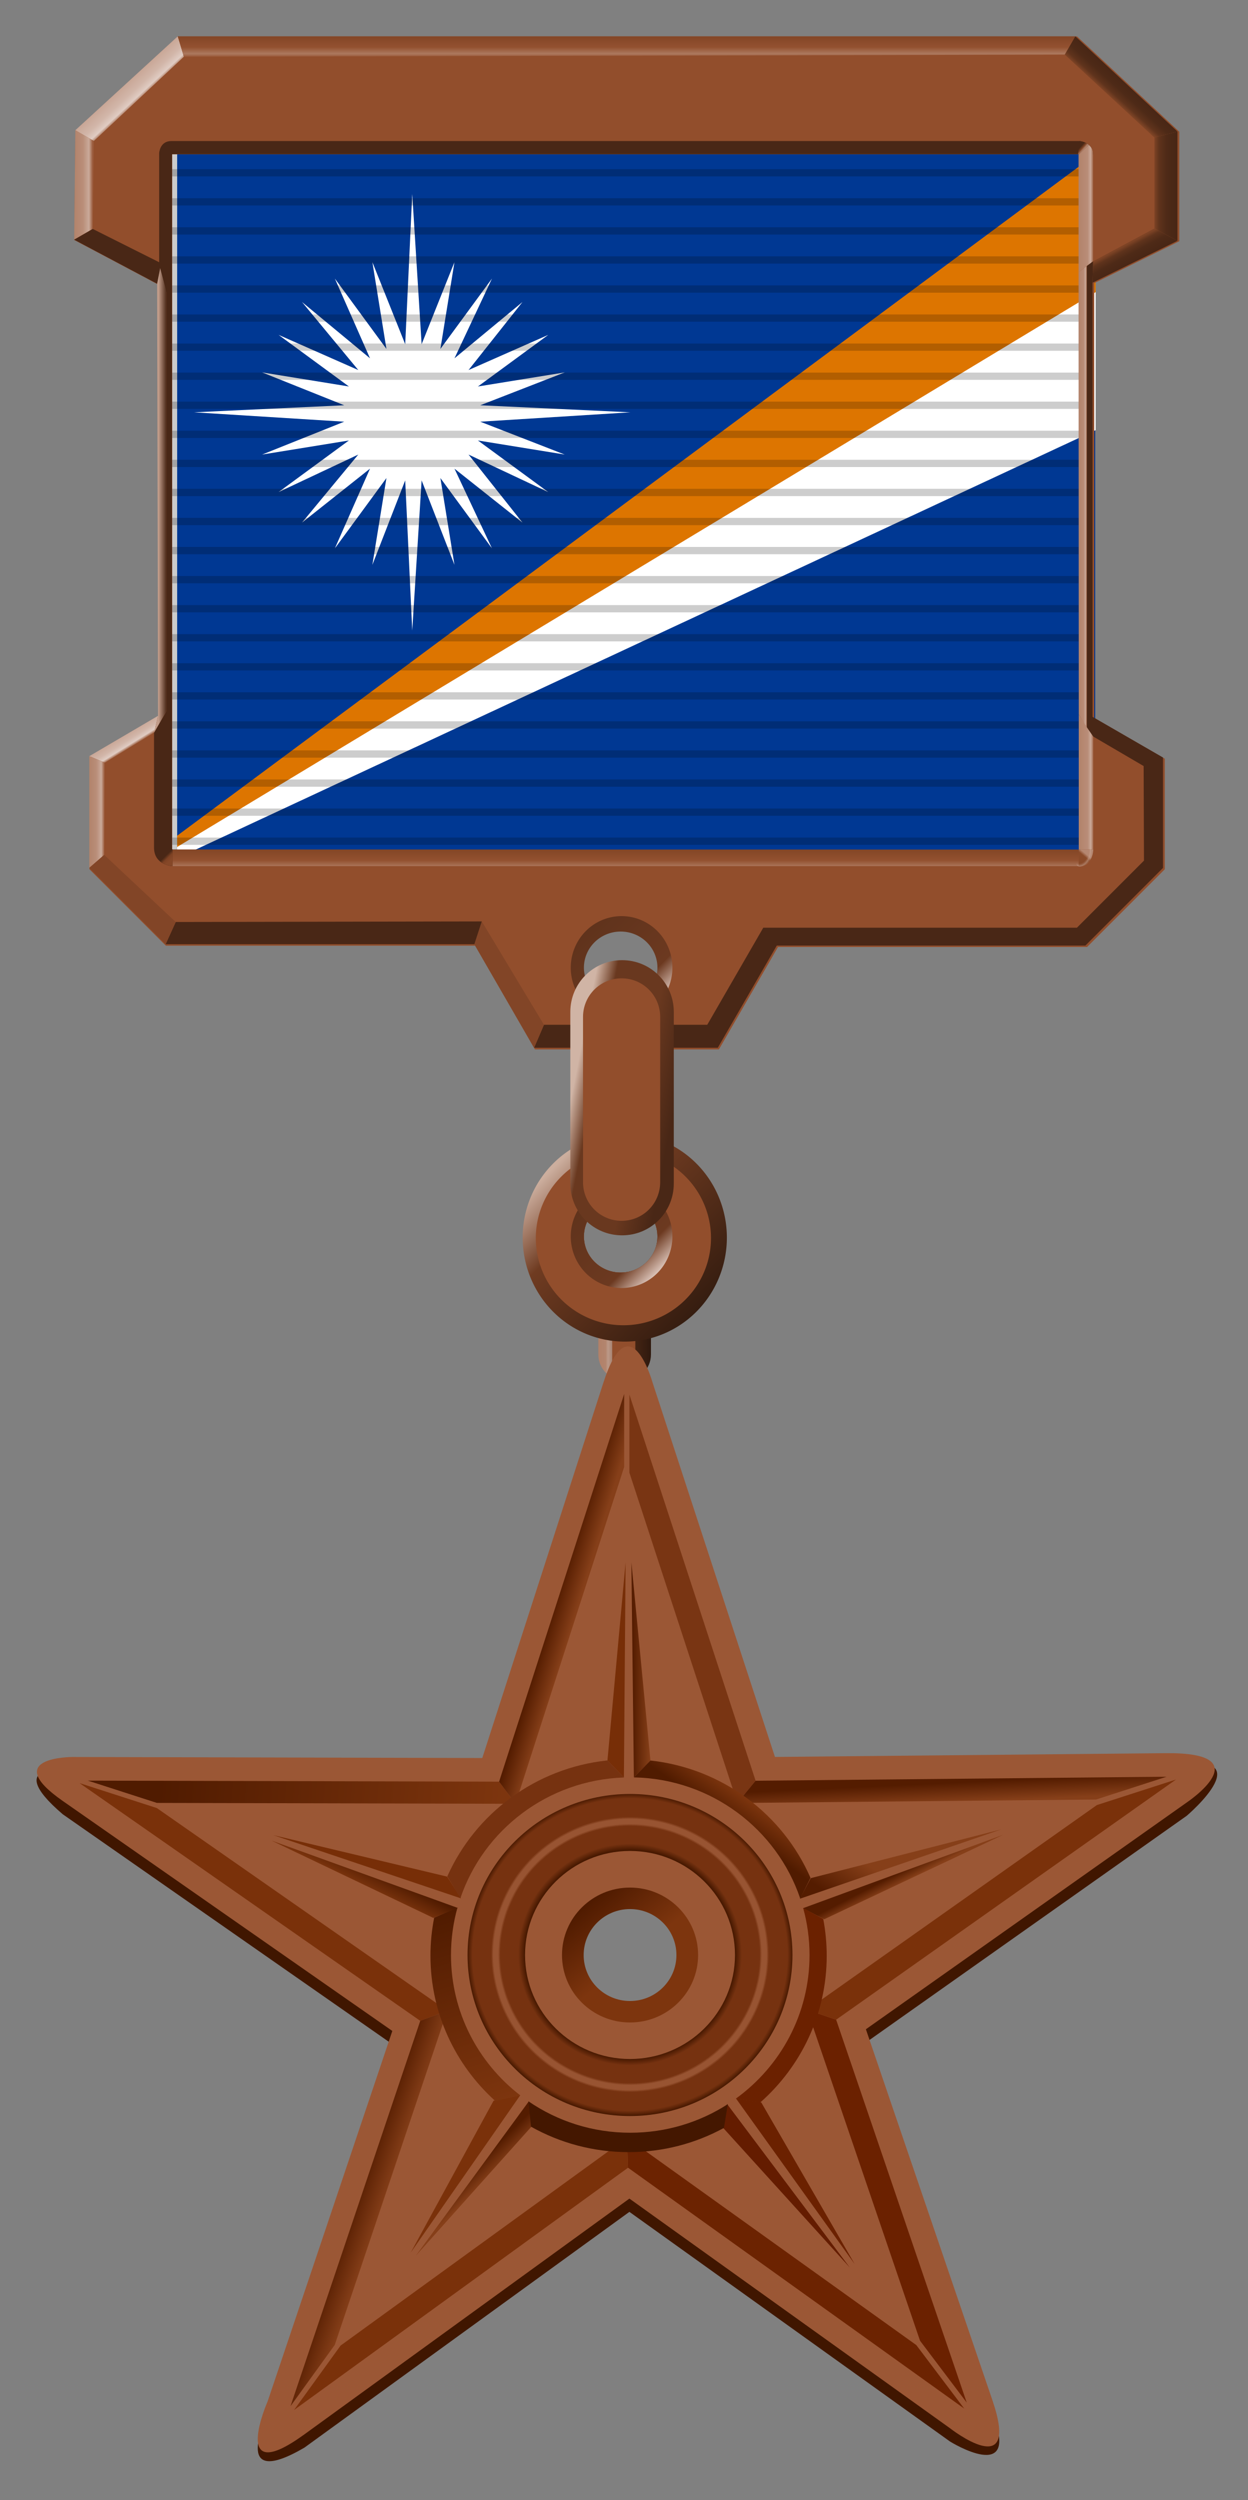 <?xml version="1.0" encoding="UTF-8" standalone="no"?>
<svg
   xmlns:dc="http://purl.org/dc/elements/1.1/"
   xmlns:cc="http://creativecommons.org/ns#"
   xmlns:rdf="http://www.w3.org/1999/02/22-rdf-syntax-ns#"
   xmlns:svg="http://www.w3.org/2000/svg"
   xmlns="http://www.w3.org/2000/svg"
   xmlns:xlink="http://www.w3.org/1999/xlink"
   xmlns:sodipodi="http://sodipodi.sourceforge.net/DTD/sodipodi-0.dtd"
   xmlns:inkscape="http://www.inkscape.org/namespaces/inkscape"
   width="343.756"
   height="688.248"
   viewBox="0 0 90.952 182.099"
   version="1.1"
   id="svg8"
   inkscape:version="1.0 (1.0+r73+1)"
   sodipodi:docname="BoNM_Hires_Marshall_Islands.svg">
  <rect x="0" y="0" width="90.952" height="182.099" fill="#808080" stroke="none"/>
  <defs
     id="defs2">
    <linearGradient
       id="linearGradient1841"
       inkscape:collect="always">
      <stop
         id="stop1835"
         offset="0"
         style="stop-color:#492716;stop-opacity:1;" />
      <stop
         style="stop-color:#7e4224;stop-opacity:1"
         offset="0.5"
         id="stop1837" />
      <stop
         id="stop1839"
         offset="1"
         style="stop-color:#864828;stop-opacity:1" />
    </linearGradient>
    <linearGradient
       inkscape:collect="always"
       id="linearGradient1775">
      <stop
         style="stop-color:#b58771;stop-opacity:0"
         offset="0"
         id="stop1771" />
      <stop
         id="stop1781"
         offset="0.705"
         style="stop-color:#b58771;stop-opacity:0" />
      <stop
         style="stop-color:#caa999;stop-opacity:0.508"
         offset="0.852"
         id="stop1783" />
      <stop
         style="stop-color:#b58771;stop-opacity:0;"
         offset="1"
         id="stop1773" />
    </linearGradient>
    <linearGradient
       inkscape:collect="always"
       id="linearGradient1761">
      <stop
         style="stop-color:#8a4b2a;stop-opacity:1"
         offset="0"
         id="stop1757" />
      <stop
         style="stop-color:#b58771;stop-opacity:1"
         offset="1"
         id="stop1759" />
    </linearGradient>
    <linearGradient
       inkscape:collect="always"
       id="linearGradient1652">
      <stop
         style="stop-color:#492716;stop-opacity:1;"
         offset="0"
         id="stop1648" />
      <stop
         id="stop1656"
         offset="0.5"
         style="stop-color:#7e4224;stop-opacity:1" />
      <stop
         style="stop-color:#b5866f;stop-opacity:1"
         offset="1"
         id="stop1650" />
    </linearGradient>
    <linearGradient
       id="linearGradient1644"
       inkscape:collect="always">
      <stop
         id="stop1636"
         offset="0"
         style="stop-color:#b2826a;stop-opacity:1" />
      <stop
         id="stop1638"
         offset="0.605"
         style="stop-color:#b98d78;stop-opacity:1" />
      <stop
         style="stop-color:#caaa9a;stop-opacity:1"
         offset="0.796"
         id="stop1640" />
      <stop
         id="stop1642"
         offset="1"
         style="stop-color:#99593a;stop-opacity:1" />
    </linearGradient>
    <linearGradient
       inkscape:collect="always"
       id="linearGradient1548">
      <stop
         style="stop-color:#c19c8a;stop-opacity:1;"
         offset="0"
         id="stop1544" />
      <stop
         style="stop-color:#492716;stop-opacity:1"
         offset="1"
         id="stop1546" />
    </linearGradient>
    <linearGradient
       inkscape:collect="always"
       id="linearGradient996">
      <stop
         style="stop-color:#b18068;stop-opacity:1"
         offset="0"
         id="stop992" />
      <stop
         id="stop1002"
         offset="0.14"
         style="stop-color:#b3856e;stop-opacity:1" />
      <stop
         id="stop1000"
         offset="0.183"
         style="stop-color:#bc9988;stop-opacity:1" />
      <stop
         style="stop-color:#492715;stop-opacity:1"
         offset="0.64"
         id="stop1004" />
      <stop
         style="stop-color:#2f190e;stop-opacity:1"
         offset="1"
         id="stop994" />
    </linearGradient>
    <linearGradient
       inkscape:collect="always"
       id="linearGradient980">
      <stop
         style="stop-color:#492716;stop-opacity:1"
         offset="0"
         id="stop976" />
      <stop
         id="stop984"
         offset="0.345"
         style="stop-color:#69381f;stop-opacity:1" />
      <stop
         style="stop-color:#69381f;stop-opacity:1"
         offset="0.805"
         id="stop986" />
      <stop
         style="stop-color:#d0b4a5;stop-opacity:1"
         offset="1"
         id="stop978" />
    </linearGradient>
    <linearGradient
       inkscape:collect="always"
       id="linearGradient966">
      <stop
         style="stop-color:#d9c1b6;stop-opacity:1"
         offset="0"
         id="stop962" />
      <stop
         id="stop970"
         offset="0.253"
         style="stop-color:#6c3920;stop-opacity:1" />
      <stop
         style="stop-color:#60331c;stop-opacity:1"
         offset="1"
         id="stop964" />
    </linearGradient>
    <linearGradient
       inkscape:collect="always"
       id="linearGradient956">
      <stop
         style="stop-color:#361d10;stop-opacity:1"
         offset="0"
         id="stop952" />
      <stop
         id="stop960"
         offset="0.701"
         style="stop-color:#6f3b21;stop-opacity:1" />
      <stop
         style="stop-color:#ccae9e;stop-opacity:1"
         offset="1"
         id="stop954" />
    </linearGradient>
    <linearGradient
       id="linearGradient926"
       inkscape:collect="always">
      <stop
         id="stop918"
         offset="0"
         style="stop-color:#482615;stop-opacity:1" />
      <stop
         id="stop920"
         offset="0.471"
         style="stop-color:#4e2a17;stop-opacity:1" />
      <stop
         style="stop-color:#5f331c;stop-opacity:1"
         offset="0.796"
         id="stop922" />
      <stop
         id="stop924"
         offset="1"
         style="stop-color:#7d4325;stop-opacity:1" />
    </linearGradient>
    <linearGradient
       inkscape:collect="always"
       id="linearGradient900">
      <stop
         style="stop-color:#854727;stop-opacity:1"
         offset="0"
         id="stop892" />
      <stop
         style="stop-color:#935130;stop-opacity:1"
         offset="0.471"
         id="stop894" />
      <stop
         id="stop896"
         offset="0.796"
         style="stop-color:#ac785e;stop-opacity:1" />
      <stop
         style="stop-color:#924d2b;stop-opacity:1"
         offset="1"
         id="stop898" />
    </linearGradient>
    <linearGradient
       id="linearGradient868"
       inkscape:collect="always">
      <stop
         id="stop860"
         offset="0"
         style="stop-color:#c9a797;stop-opacity:1" />
      <stop
         id="stop862"
         offset="0.471"
         style="stop-color:#d2b6a9;stop-opacity:1" />
      <stop
         style="stop-color:#e0ccc3;stop-opacity:1"
         offset="0.796"
         id="stop864" />
      <stop
         id="stop866"
         offset="1"
         style="stop-color:#9c5f41;stop-opacity:1" />
    </linearGradient>
    <linearGradient
       inkscape:collect="always"
       id="linearGradient834">
      <stop
         style="stop-color:#b2836b;stop-opacity:1;"
         offset="0"
         id="stop830" />
      <stop
         style="stop-color:#b98d78;stop-opacity:1"
         offset="0.471"
         id="stop840" />
      <stop
         id="stop842"
         offset="0.796"
         style="stop-color:#caaa9a;stop-opacity:1" />
      <stop
         style="stop-color:#99593a;stop-opacity:1"
         offset="1"
         id="stop832" />
    </linearGradient>
    <linearGradient
       inkscape:collect="always"
       xlink:href="#linearGradient834"
       id="linearGradient836"
       x1="3.195"
       y1="111.494"
       x2="4.549"
       y2="111.494"
       gradientUnits="userSpaceOnUse"
       gradientTransform="translate(3.637,2.254)" />
    <linearGradient
       inkscape:collect="always"
       xlink:href="#linearGradient868"
       id="linearGradient858"
       x1="6.77"
       y1="104.199"
       x2="7.826"
       y2="105.338"
       gradientUnits="userSpaceOnUse"
       gradientTransform="translate(3.804,2.117)" />
    <linearGradient
       inkscape:collect="always"
       xlink:href="#linearGradient900"
       id="linearGradient904"
       gradientUnits="userSpaceOnUse"
       gradientTransform="rotate(90,44.127,99.092)"
       x1="47.921"
       y1="96.17"
       x2="49.407"
       y2="96.17" />
    <linearGradient
       inkscape:collect="always"
       xlink:href="#linearGradient926"
       id="linearGradient916"
       gradientUnits="userSpaceOnUse"
       x1="81.625"
       y1="100.907"
       x2="80.613"
       y2="102.015"
       gradientTransform="translate(-1.588,2.117)" />
    <linearGradient
       inkscape:collect="always"
       xlink:href="#linearGradient956"
       id="linearGradient958"
       x1="118.265"
       y1="350.924"
       x2="78.755"
       y2="311.414"
       gradientUnits="userSpaceOnUse"
       gradientTransform="matrix(0.265,0,0,0.265,20.864,102.682)" />
    <linearGradient
       inkscape:collect="always"
       xlink:href="#linearGradient966"
       id="linearGradient968"
       x1="107.507"
       y1="340.182"
       x2="87.797"
       y2="320.471"
       gradientUnits="userSpaceOnUse"
       gradientTransform="matrix(0.265,0,0,0.265,20.864,102.682)" />
    <linearGradient
       inkscape:collect="always"
       xlink:href="#linearGradient980"
       id="linearGradient982"
       x1="35.649"
       y1="179.412"
       x2="28.241"
       y2="177.956"
       gradientUnits="userSpaceOnUse"
       gradientTransform="translate(14.817,2.117)" />
    <linearGradient
       inkscape:collect="always"
       xlink:href="#linearGradient996"
       id="linearGradient998"
       x1="35.408"
       y1="196.909"
       x2="39.243"
       y2="196.909"
       gradientUnits="userSpaceOnUse" />
    <linearGradient
       inkscape:collect="always"
       xlink:href="#linearGradient996"
       id="linearGradient1010"
       gradientUnits="userSpaceOnUse"
       x1="35.408"
       y1="196.909"
       x2="39.243"
       y2="196.909" />
    <linearGradient
       gradientTransform="translate(-12.703,6.136)"
       gradientUnits="userSpaceOnUse"
       xlink:href="#linearGradient4070-2"
       id="linearGradient14207-1"
       y2="-17.691"
       x2="1370.7"
       y1="42.32"
       x1="1329" />
    <linearGradient
       id="linearGradient4070-2">
      <stop
         offset="0"
         style="stop-color:#541c00;stop-opacity:1"
         id="stop4072-9" />
      <stop
         offset="1"
         style="stop-color:#863f19;stop-opacity:1"
         id="stop4074-04" />
    </linearGradient>
    <linearGradient
       gradientTransform="translate(19.48,6.013)"
       gradientUnits="userSpaceOnUse"
       xlink:href="#linearGradient4103-9"
       id="linearGradient14211-7"
       y2="89.073"
       x2="679.12"
       y1="58.302"
       x1="695.653" />
    <linearGradient
       id="linearGradient4103-9">
      <stop
         offset="0"
         style="stop-color:#501b00;stop-opacity:1"
         id="stop4105-3" />
      <stop
         offset="1"
         style="stop-color:#7d350e;stop-opacity:1"
         id="stop4107-1" />
    </linearGradient>
    <linearGradient
       gradientTransform="translate(-12.703,6.136)"
       gradientUnits="userSpaceOnUse"
       xlink:href="#linearGradient4070-2"
       id="linearGradient14209-4"
       y2="47.561"
       x2="1412.2"
       y1="32.22"
       x1="1403.7" />
    <linearGradient
       gradientTransform="translate(12.961,5.445)"
       gradientUnits="userSpaceOnUse"
       xlink:href="#linearGradient4070-2"
       id="linearGradient14205-0"
       y2="507.5"
       x2="790.39"
       y1="486.94"
       x1="768.97" />
    <linearGradient
       gradientUnits="userSpaceOnUse"
       xlink:href="#linearGradient4103-9"
       id="linearGradient13557-9"
       y2="-101.51"
       x2="817.01"
       y1="-143.24"
       x1="284.55" />
    <linearGradient
       gradientUnits="userSpaceOnUse"
       xlink:href="#linearGradient4070-2"
       id="linearGradient13559-4"
       y2="-408.84"
       x2="927.48"
       y1="-418.624"
       x1="893.21" />
    <linearGradient
       gradientUnits="userSpaceOnUse"
       xlink:href="#linearGradient4070-2"
       id="linearGradient13561-8"
       y2="-105.39"
       x2="1645.1"
       y1="-138.08"
       x1="1643.5" />
    <linearGradient
       gradientUnits="userSpaceOnUse"
       xlink:href="#linearGradient4070-2"
       id="linearGradient13565-8"
       y2="480.78"
       x2="659.64"
       y1="465.83"
       x1="613.42" />
    <linearGradient
       gradientUnits="userSpaceOnUse"
       xlink:href="#linearGradient4070-2"
       id="linearGradient4700-9-5-2"
       y2="-276.37"
       x2="1043.1"
       y1="-276.37"
       x1="1013.6" />
    <linearGradient
       gradientUnits="userSpaceOnUse"
       xlink:href="#linearGradient4103-9"
       id="linearGradient14199-1"
       y2="-168.45"
       x2="1125.8"
       y1="-127.61"
       x1="1095.7" />
    <linearGradient
       gradientUnits="userSpaceOnUse"
       xlink:href="#linearGradient4103-9"
       id="linearGradient14201-7"
       y2="385.72"
       x2="811.04"
       y1="74.965"
       x1="712.1" />
    <radialGradient
       gradientUnits="userSpaceOnUse"
       id="radialGradient4233-2-8-6"
       r="267.14"
       cy="1094.987"
       cx="1010.022"
       fx="1010.022"
       fy="1094.987">
      <stop
         offset="0"
         style="stop-color:#ffffff;stop-opacity:1"
         id="stop4215-7-1-1" />
      <stop
         offset="0.646"
         style="stop-color:#461800;stop-opacity:1"
         id="stop4279-7-5-4" />
      <stop
         offset="0.722"
         style="stop-color:#763210;stop-opacity:1"
         id="stop4221-6-2-2" />
      <stop
         offset="0.834"
         style="stop-color:#985432;stop-opacity:1"
         id="stop4223-1-3-3" />
      <stop
         offset="0.88"
         style="stop-color:#844320;stop-opacity:1"
         id="stop4235-4-2-2" />
      <stop
         offset="1"
         style="stop-color:#461800;stop-opacity:1"
         id="stop4217-2-4-2" />
    </radialGradient>
    <linearGradient
       gradientTransform="matrix(0.944,0,0,0.999,59.423,5.839)"
       gradientUnits="userSpaceOnUse"
       xlink:href="#linearGradient4103-9"
       id="linearGradient12744"
       y2="153.653"
       x2="1010.675"
       y1="66.628"
       x1="937.635" />
    <linearGradient
       x1="1329"
       y1="42.32"
       x2="1370.7"
       y2="-17.691"
       id="linearGradient14207-1-8"
       xlink:href="#linearGradient4070-2"
       gradientUnits="userSpaceOnUse"
       gradientTransform="translate(-12.703,6.136)" />
    <linearGradient
       x1="695.653"
       y1="58.302"
       x2="679.12"
       y2="89.073"
       id="linearGradient14211-7-5"
       xlink:href="#linearGradient4103-9"
       gradientUnits="userSpaceOnUse"
       gradientTransform="translate(19.48,6.013)" />
    <linearGradient
       x1="1403.7"
       y1="32.22"
       x2="1412.2"
       y2="47.561"
       id="linearGradient14209-4-0"
       xlink:href="#linearGradient4070-2"
       gradientUnits="userSpaceOnUse"
       gradientTransform="translate(-12.703,6.136)" />
    <linearGradient
       x1="768.97"
       y1="486.94"
       x2="790.39"
       y2="507.5"
       id="linearGradient14205-0-1"
       xlink:href="#linearGradient4070-2"
       gradientUnits="userSpaceOnUse"
       gradientTransform="translate(12.961,5.445)" />
    <linearGradient
       x1="284.55"
       y1="-143.24"
       x2="817.01"
       y2="-101.51"
       id="linearGradient13557-9-6"
       xlink:href="#linearGradient4103-9"
       gradientUnits="userSpaceOnUse" />
    <linearGradient
       x1="893.21"
       y1="-418.624"
       x2="927.48"
       y2="-408.84"
       id="linearGradient13559-4-3"
       xlink:href="#linearGradient4070-2"
       gradientUnits="userSpaceOnUse" />
    <linearGradient
       x1="1643.5"
       y1="-138.08"
       x2="1645.1"
       y2="-105.39"
       id="linearGradient13561-8-9"
       xlink:href="#linearGradient4070-2"
       gradientUnits="userSpaceOnUse" />
    <linearGradient
       x1="613.42"
       y1="465.83"
       x2="659.64"
       y2="480.78"
       id="linearGradient13565-8-9"
       xlink:href="#linearGradient4070-2"
       gradientUnits="userSpaceOnUse" />
    <linearGradient
       x1="1013.6"
       y1="-276.37"
       x2="1043.1"
       y2="-276.37"
       id="linearGradient4700-9-5-2-7"
       xlink:href="#linearGradient4070-2"
       gradientUnits="userSpaceOnUse" />
    <linearGradient
       x1="1095.7"
       y1="-127.61"
       x2="1125.8"
       y2="-168.45"
       id="linearGradient14199-1-7"
       xlink:href="#linearGradient4103-9"
       gradientUnits="userSpaceOnUse" />
    <linearGradient
       x1="712.1"
       y1="74.965"
       x2="811.04"
       y2="385.72"
       id="linearGradient14201-7-8"
       xlink:href="#linearGradient4103-9"
       gradientUnits="userSpaceOnUse" />
    <radialGradient
       cx="1009.546"
       cy="1094.641"
       r="267.14"
       id="radialGradient4233-2-8-6-7"
       gradientUnits="userSpaceOnUse"
       fx="1009.546"
       fy="1094.641">
      <stop
         id="stop4215-7-1-1-1"
         style="stop-color:#ffffff;stop-opacity:1"
         offset="0" />
      <stop
         id="stop4279-7-5-4-7"
         style="stop-color:#461800;stop-opacity:1"
         offset="0.646" />
      <stop
         id="stop4221-6-2-2-0"
         style="stop-color:#763210;stop-opacity:1"
         offset="0.687" />
      <stop
         offset="0.796"
         style="stop-color:#763210;stop-opacity:1"
         id="stop1303" />
      <stop
         id="stop4223-1-3-3-4"
         style="stop-color:#985432;stop-opacity:1"
         offset="0.81" />
      <stop
         offset="0.839"
         style="stop-color:#985432;stop-opacity:1"
         id="stop1305" />
      <stop
         id="stop4235-4-2-2-0"
         style="stop-color:#763210;stop-opacity:1"
         offset="0.853" />
      <stop
         offset="0.967"
         style="stop-color:#763210;stop-opacity:1"
         id="stop1307" />
      <stop
         id="stop4217-2-4-2-1"
         style="stop-color:#461800;stop-opacity:1"
         offset="1" />
    </radialGradient>
    <linearGradient
       x1="937.635"
       y1="66.628"
       x2="1010.675"
       y2="153.653"
       id="linearGradient4181"
       xlink:href="#linearGradient4103-9"
       gradientUnits="userSpaceOnUse"
       gradientTransform="matrix(0.944,0,0,0.999,59.423,5.839)" />
    <linearGradient
       inkscape:collect="always"
       xlink:href="#linearGradient926"
       id="linearGradient1444"
       x1="2.481"
       y1="111.596"
       x2="4.158"
       y2="111.596"
       gradientUnits="userSpaceOnUse"
       gradientTransform="matrix(-1,0,0,1,89.718,2.117)" />
    <linearGradient
       inkscape:collect="always"
       xlink:href="#linearGradient926"
       id="linearGradient1454"
       x1="1.079"
       y1="117.095"
       x2="0.425"
       y2="115.868"
       gradientUnits="userSpaceOnUse"
       gradientTransform="translate(83.079,2.117)" />
    <linearGradient
       inkscape:collect="always"
       xlink:href="#linearGradient1548"
       id="linearGradient1550"
       x1="-70.096"
       y1="134.48"
       x2="-69.508"
       y2="134.48"
       gradientUnits="userSpaceOnUse" />
    <linearGradient
       inkscape:collect="always"
       xlink:href="#linearGradient868"
       id="linearGradient858-3"
       x1="8.325"
       y1="104.807"
       x2="8.855"
       y2="105.665"
       gradientUnits="userSpaceOnUse"
       gradientTransform="translate(1.096,49.519)" />
    <linearGradient
       inkscape:collect="always"
       xlink:href="#linearGradient834"
       id="linearGradient836-4"
       x1="3.265"
       y1="111.494"
       x2="4.385"
       y2="111.494"
       gradientUnits="userSpaceOnUse"
       gradientTransform="translate(4.655,47.843)" />
    <linearGradient
       inkscape:collect="always"
       xlink:href="#linearGradient1644"
       id="linearGradient836-4-9"
       x1="3.265"
       y1="111.494"
       x2="4.385"
       y2="111.494"
       gradientUnits="userSpaceOnUse"
       gradientTransform="translate(76.75,4.031)" />
    <linearGradient
       inkscape:collect="always"
       xlink:href="#linearGradient1652"
       id="linearGradient1654"
       x1="-3.029"
       y1="108.87"
       x2="-2.808"
       y2="109.066"
       gradientUnits="userSpaceOnUse"
       gradientTransform="translate(83.079,2.117)" />
    <linearGradient
       inkscape:collect="always"
       xlink:href="#linearGradient1644"
       id="linearGradient836-4-9-6"
       x1="3.265"
       y1="111.494"
       x2="4.385"
       y2="111.494"
       gradientUnits="userSpaceOnUse"
       gradientTransform="translate(76.764,46.51)" />
    <linearGradient
       inkscape:collect="always"
       xlink:href="#linearGradient900"
       id="linearGradient904-8"
       gradientUnits="userSpaceOnUse"
       gradientTransform="rotate(90,-25.845,86.233)"
       x1="47.921"
       y1="96.17"
       x2="49.407"
       y2="96.17" />
    <linearGradient
       inkscape:collect="always"
       xlink:href="#linearGradient1761"
       id="linearGradient1763"
       x1="-3.029"
       y1="160.071"
       x2="-2.89"
       y2="159.907"
       gradientUnits="userSpaceOnUse"
       gradientTransform="translate(83.079,2.117)" />
    <radialGradient
       inkscape:collect="always"
       xlink:href="#linearGradient1775"
       id="radialGradient1779"
       cx="-3.038"
       cy="160"
       fx="-3.038"
       fy="160"
       r="0.642"
       gradientTransform="matrix(1.575,0,0,2.128,84.828,-178.41)"
       gradientUnits="userSpaceOnUse" />
    <linearGradient
       inkscape:collect="always"
       xlink:href="#linearGradient1644"
       id="linearGradient1792"
       gradientUnits="userSpaceOnUse"
       gradientTransform="matrix(0.559,0,0,3.568,78.211,-260.028)"
       x1="3.265"
       y1="111.494"
       x2="4.385"
       y2="111.494" />
    <linearGradient
       inkscape:collect="always"
       xlink:href="#linearGradient966"
       id="linearGradient1804"
       gradientUnits="userSpaceOnUse"
       gradientTransform="matrix(0.265,0,0,0.265,20.864,83.103)"
       x1="107.507"
       y1="340.182"
       x2="87.797"
       y2="320.471" />
    <linearGradient
       gradientTransform="matrix(0,1,1,0,-95.296,165.07)"
       inkscape:collect="always"
       xlink:href="#linearGradient1841"
       id="linearGradient1654-3"
       x1="-2.759"
       y1="108.965"
       x2="-2.43"
       y2="109.287"
       gradientUnits="userSpaceOnUse" />
    <linearGradient
       inkscape:collect="always"
       xlink:href="#linearGradient900"
       id="linearGradient1849"
       gradientUnits="userSpaceOnUse"
       gradientTransform="rotate(90,-25.845,86.233)"
       x1="47.921"
       y1="96.17"
       x2="49.407"
       y2="96.17" />
    <clipPath
       id="c">
      <path
         id="path300"
         d="m-50-30H50v60H-50z" />
    </clipPath>
    <radialGradient
       id="a-2">
      <stop
         id="stop1051"
         offset=".216"
         stop-color="#f9f0aa" />
      <stop
         id="stop1053"
         offset="1"
         stop-color="#b07e09" />
    </radialGradient>
    <radialGradient
       r="16.534"
       cy="308.269"
       cx="447.418"
       gradientUnits="userSpaceOnUse"
       xlink:href="#a-2"
       id="d-8" />
    <radialGradient
       r="10.911"
       cy="312.995"
       cx="451.558"
       gradientUnits="userSpaceOnUse"
       xlink:href="#a-2"
       id="e" />
    <radialGradient
       r="9.78"
       cy="308.643"
       cx="454.11"
       gradientUnits="userSpaceOnUse"
       xlink:href="#a-2"
       id="f" />
    <radialGradient
       r="17.354"
       cy="307.057"
       cx="458.39"
       gradientUnits="userSpaceOnUse"
       xlink:href="#a-2"
       id="g" />
    <radialGradient
       r="13.018"
       cy="252.363"
       cx="445.976"
       gradientUnits="userSpaceOnUse"
       xlink:href="#a-2"
       id="j" />
    <radialGradient
       r=".345"
       cy="215.266"
       cx="477.858"
       gradientUnits="userSpaceOnUse"
       id="m">
      <stop
         id="stop1061"
         offset=".259"
         stop-color="#a50a0a" />
      <stop
         id="stop1063"
         offset="1"
         stop-color="#4c0505" />
    </radialGradient>
    <radialGradient
       gradientUnits="userSpaceOnUse"
       r=".345"
       fy="210.326"
       fx="489.072"
       cy="210.326"
       cx="489.072"
       gradientTransform="scale(.977 1.023)"
       id="n">
      <stop
         id="stop1066"
         offset="0"
         stop-color="#fff" />
      <stop
         id="stop1068"
         offset="1"
         stop-opacity="0"
         stop-color="#fff" />
    </radialGradient>
    <linearGradient
       y2="231.963"
       x2="472.357"
       y1="259.171"
       x1="473.906"
       gradientUnits="userSpaceOnUse"
       id="h">
      <stop
         id="stop1071"
         offset=".216"
         stop-opacity="0"
         stop-color="#b07e09" />
      <stop
         id="stop1073"
         offset="1"
         stop-color="#b07e09" />
    </linearGradient>
    <linearGradient
       y2="326.583"
       x2="485.495"
       y1="296.656"
       x1="483.126"
       gradientUnits="userSpaceOnUse"
       id="i">
      <stop
         id="stop1076"
         offset=".216"
         stop-opacity="0"
         stop-color="#b07e09" />
      <stop
         id="stop1078"
         offset="1"
         stop-color="#b07e09" />
    </linearGradient>
    <linearGradient
       y2="240.576"
       x2="455.366"
       y1="249.523"
       x1="451.541"
       gradientUnits="userSpaceOnUse"
       id="k">
      <stop
         id="stop1081"
         offset=".216"
         stop-color="#f9f0aa" />
      <stop
         id="stop1083"
         offset="1"
         stop-color="#b07e09" />
    </linearGradient>
    <linearGradient
       y2="270.446"
       x2="475.929"
       y1="237.247"
       x1="473.314"
       gradientUnits="userSpaceOnUse"
       id="l">
      <stop
         id="stop1086"
         offset=".216"
         stop-color="#f9f0aa" />
      <stop
         id="stop1088"
         offset="1"
         stop-color="#b07e09" />
    </linearGradient>
    <clipPath
       id="c-6">
      <path
         id="path1574"
         d="m0 0h12v6H0z" />
    </clipPath>
    <clipPath
       clipPathUnits="userSpaceOnUse"
       id="clipPath2655">
      <rect
         style="fill:#cccccc;stroke:none;stroke-width:0.118;stroke-linecap:round;stroke-linejoin:round;stroke-miterlimit:10;paint-order:markers stroke fill;stop-color:#000000"
         id="rect2657"
         width="78.282"
         height="60"
         x="-39.141"
         y="-30" />
    </clipPath>
    <clipPath
       id="clipPath2605"
       clipPathUnits="userSpaceOnUse">
      <rect
         y="0.41"
         x="58.59"
         height="599.59"
         width="782.731"
         id="rect2607"
         style="color:#000000;overflow:visible;fill:none;stroke:#ff00ff;stroke-width:0.1;paint-order:markers stroke fill;stop-color:#000000" />
    </clipPath>
    <radialGradient
       id="a-9">
      <stop
         stop-color="#f9f0aa"
         offset=".216"
         id="stop4288" />
      <stop
         stop-color="#b07e09"
         offset="1"
         id="stop4290" />
    </radialGradient>
    <radialGradient
       id="d-6"
       xlink:href="#a-9"
       gradientUnits="userSpaceOnUse"
       cx="447.418"
       cy="308.269"
       r="16.534" />
    <radialGradient
       id="e-8"
       xlink:href="#a-9"
       gradientUnits="userSpaceOnUse"
       cx="451.558"
       cy="312.995"
       r="10.911" />
    <radialGradient
       id="f-0"
       xlink:href="#a-9"
       gradientUnits="userSpaceOnUse"
       cx="454.11"
       cy="308.643"
       r="9.78" />
    <radialGradient
       id="g-4"
       xlink:href="#a-9"
       gradientUnits="userSpaceOnUse"
       cx="458.39"
       cy="307.057"
       r="17.354" />
    <radialGradient
       id="j-2"
       xlink:href="#a-9"
       gradientUnits="userSpaceOnUse"
       cx="445.976"
       cy="252.363"
       r="13.018" />
    <radialGradient
       id="m-0"
       gradientUnits="userSpaceOnUse"
       cx="477.858"
       cy="215.266"
       r=".345">
      <stop
         stop-color="#a50a0a"
         offset=".259"
         id="stop4298" />
      <stop
         stop-color="#4c0505"
         offset="1"
         id="stop4300" />
    </radialGradient>
    <radialGradient
       id="n-8"
       gradientTransform="scale(0.977,1.023)"
       cx="489.072"
       cy="210.326"
       fx="489.072"
       fy="210.326"
       r=".345"
       gradientUnits="userSpaceOnUse">
      <stop
         stop-color="#fff"
         offset="0"
         id="stop4303" />
      <stop
         stop-color="#fff"
         stop-opacity="0"
         offset="1"
         id="stop4305" />
    </radialGradient>
    <clipPath
       id="c-9">
      <path
         d="m0 0h12v6H0z"
         id="path4909" />
    </clipPath>
    <clipPath
       id="clipPath4994"
       clipPathUnits="userSpaceOnUse">
      <rect
         y="1.6746218e-06"
         x="104.535"
         height="299.977"
         width="391.17"
         id="rect4996"
         style="color:#000000;font-variation-settings:normal;overflow:visible;opacity:1;vector-effect:none;fill:#69b3e7;fill-opacity:1;stroke:#ff00ff;stroke-width:1.567;stroke-linecap:butt;stroke-linejoin:miter;stroke-miterlimit:4;stroke-dasharray:none;stroke-dashoffset:0;stroke-opacity:1;paint-order:markers stroke fill;stop-color:#000000;stop-opacity:1" />
    </clipPath>
  </defs>
  <sodipodi:namedview
     inkscape:bbox-nodes="true"
     inkscape:snap-bbox="true"
     id="base"
     pagecolor="#ffffff"
     bordercolor="#666666"
     borderopacity="1.0"
     inkscape:pageopacity="0.0"
     inkscape:pageshadow="2"
     inkscape:zoom="1.5813182"
     inkscape:cx="375.41278"
     inkscape:cy="215.91933"
     inkscape:document-units="mm"
     inkscape:current-layer="g5718"
     showgrid="false"
     fit-margin-top="10"
     fit-margin-left="10"
     fit-margin-right="10"
     fit-margin-bottom="10"
     inkscape:window-width="1920"
     inkscape:window-height="1026"
     inkscape:window-x="0"
     inkscape:window-y="0"
     inkscape:window-maximized="1"
     units="px"
     inkscape:document-rotation="0"
     showguides="false"
     inkscape:guide-bbox="true"
     inkscape:object-paths="true"
     inkscape:snap-center="true">
    <sodipodi:guide
       position="45.173,170.872"
       orientation="0,-1"
       id="guide260" />
    <sodipodi:guide
       position="78.61,145.169"
       orientation="1,0"
       id="guide262" />
    <sodipodi:guide
       position="45.076,120.227"
       orientation="0,-1"
       id="guide264" />
    <sodipodi:guide
       position="12.534,145.23"
       orientation="1,0"
       id="guide266" />
    <sodipodi:guide
       position="45.572,220.826"
       orientation="1,0"
       id="guide2643" />
    <sodipodi:guide
       position="168.302,145.549"
       orientation="0,-1"
       id="guide2645" />
  </sodipodi:namedview>
  <g
     sodipodi:insensitive="true"
     style="display:inline"
     inkscape:groupmode="layer"
     id="layer4"
     inkscape:label="Ribbon BG">
    <rect
       style="display:inline;fill:#cccccc;stroke:none;stroke-width:0.097;stroke-linecap:round;stroke-linejoin:round;stroke-miterlimit:10;paint-order:markers stroke fill;stop-color:#000000"
       id="rect293"
       width="66.076"
       height="50.645"
       x="12.534"
       y="11.227" />
  </g>
  <g
     inkscape:groupmode="layer"
     id="layer3"
     inkscape:label="Ribbon"
     style="display:inline">
    <g
       transform="matrix(6.331,0,0,6.331,7.588,11.227)"
       id="g5023">
      <g
         transform="matrix(0.027,0,0,0.027,-3.981,4.9245452e-8)"
         id="g5718">
        <rect
           style="stroke-width:0.829"
           y="-1.2562396e-11"
           x="178.589"
           width="391.411"
           height="300"
           fill="#003893"
           id="rect5698" />
        <polygon
           transform="matrix(0.687,0,0,1,178.589,0)"
           points="570,0 570,60 0,296 0,290.4 "
           fill="#dd7500"
           id="polygon5700" />
        <polygon
           transform="matrix(0.687,0,0,1,178.589,0)"
           points="570,58.8 570,117.6 0,300 0,295.2 "
           fill="#ffffff"
           id="polygon5702" />
        <polygon
           transform="translate(168.812)"
           points="107,139 110,203 114,139 128,175 122,138 144,168 128,134 157,157 134,128 168,144 138,122 175,128 139,114 203,110 139,107 175,93 138,99 168,77 134,92 157,63 128,87 144,53 122,83 128,46 114,81 110,17 107,81 93,46 99,83 77,53 92,87 63,63 87,92 53,77 83,99 46,93 81,107 17,110 81,114 46,128 83,122 53,144 87,128 63,157 92,134 77,168 99,138 93,175 "
           fill="#ffffff"
           id="polygon5704" />
      </g>
    </g>
  </g>
  <g
     sodipodi:insensitive="true"
     inkscape:label="Barnstar"
     inkscape:groupmode="layer"
     id="layer1"
     transform="translate(-1.427,-100.152)"
     style="display:inline">
    <g
       style="display:inline"
       id="g1532"
       transform="translate(83.079,2.117)">
      <path
         inkscape:connector-curvature="0"
         id="path1460"
         d="M -69.126,110.62 H -2.966"
         style="opacity:1;fill:none;fill-opacity:1;stroke:#000000;stroke-width:0.529;stroke-linecap:round;stroke-linejoin:round;stroke-miterlimit:4;stroke-dasharray:none;stroke-dashoffset:0;stroke-opacity:0.196" />
      <path
         style="opacity:1;fill:none;fill-opacity:1;stroke:#000000;stroke-width:0.529;stroke-linecap:round;stroke-linejoin:round;stroke-miterlimit:4;stroke-dasharray:none;stroke-dashoffset:0;stroke-opacity:0.196"
         d="M -69.126,112.737 H -2.966"
         id="path1462"
         inkscape:connector-curvature="0" />
      <path
         inkscape:connector-curvature="0"
         id="path1464"
         d="M -69.126,114.853 H -2.966"
         style="opacity:1;fill:none;fill-opacity:1;stroke:#000000;stroke-width:0.529;stroke-linecap:round;stroke-linejoin:round;stroke-miterlimit:4;stroke-dasharray:none;stroke-dashoffset:0;stroke-opacity:0.196" />
      <path
         style="opacity:1;fill:none;fill-opacity:1;stroke:#000000;stroke-width:0.529;stroke-linecap:round;stroke-linejoin:round;stroke-miterlimit:4;stroke-dasharray:none;stroke-dashoffset:0;stroke-opacity:0.196"
         d="M -69.126,116.97 H -2.966"
         id="path1466"
         inkscape:connector-curvature="0" />
      <path
         inkscape:connector-curvature="0"
         id="path1468"
         d="M -69.126,119.087 H -2.966"
         style="opacity:1;fill:none;fill-opacity:1;stroke:#000000;stroke-width:0.529;stroke-linecap:round;stroke-linejoin:round;stroke-miterlimit:4;stroke-dasharray:none;stroke-dashoffset:0;stroke-opacity:0.196" />
      <path
         style="opacity:1;fill:none;fill-opacity:1;stroke:#000000;stroke-width:0.529;stroke-linecap:round;stroke-linejoin:round;stroke-miterlimit:4;stroke-dasharray:none;stroke-dashoffset:0;stroke-opacity:0.196"
         d="M -69.126,121.203 H -2.966"
         id="path1470"
         inkscape:connector-curvature="0" />
      <path
         inkscape:connector-curvature="0"
         id="path1472"
         d="M -69.126,123.32 H -2.966"
         style="opacity:1;fill:none;fill-opacity:1;stroke:#000000;stroke-width:0.529;stroke-linecap:round;stroke-linejoin:round;stroke-miterlimit:4;stroke-dasharray:none;stroke-dashoffset:0;stroke-opacity:0.196" />
      <path
         style="opacity:1;fill:none;fill-opacity:1;stroke:#000000;stroke-width:0.529;stroke-linecap:round;stroke-linejoin:round;stroke-miterlimit:4;stroke-dasharray:none;stroke-dashoffset:0;stroke-opacity:0.196"
         d="M -69.126,125.437 H -2.966"
         id="path1474"
         inkscape:connector-curvature="0" />
      <path
         inkscape:connector-curvature="0"
         id="path1476"
         d="M -69.126,127.553 H -2.966"
         style="opacity:1;fill:none;fill-opacity:1;stroke:#000000;stroke-width:0.529;stroke-linecap:round;stroke-linejoin:round;stroke-miterlimit:4;stroke-dasharray:none;stroke-dashoffset:0;stroke-opacity:0.196" />
      <path
         style="opacity:1;fill:none;fill-opacity:1;stroke:#000000;stroke-width:0.529;stroke-linecap:round;stroke-linejoin:round;stroke-miterlimit:4;stroke-dasharray:none;stroke-dashoffset:0;stroke-opacity:0.196"
         d="M -69.126,129.67 H -2.966"
         id="path1478"
         inkscape:connector-curvature="0" />
      <path
         inkscape:connector-curvature="0"
         id="path1480"
         d="M -69.126,131.787 H -2.966"
         style="opacity:1;fill:none;fill-opacity:1;stroke:#000000;stroke-width:0.529;stroke-linecap:round;stroke-linejoin:round;stroke-miterlimit:4;stroke-dasharray:none;stroke-dashoffset:0;stroke-opacity:0.196" />
      <path
         style="opacity:1;fill:none;fill-opacity:1;stroke:#000000;stroke-width:0.529;stroke-linecap:round;stroke-linejoin:round;stroke-miterlimit:4;stroke-dasharray:none;stroke-dashoffset:0;stroke-opacity:0.196"
         d="M -69.126,133.903 H -2.966"
         id="path1482"
         inkscape:connector-curvature="0" />
      <path
         inkscape:connector-curvature="0"
         id="path1484"
         d="M -69.126,136.02 H -2.966"
         style="opacity:1;fill:none;fill-opacity:1;stroke:#000000;stroke-width:0.529;stroke-linecap:round;stroke-linejoin:round;stroke-miterlimit:4;stroke-dasharray:none;stroke-dashoffset:0;stroke-opacity:0.196" />
      <path
         style="opacity:1;fill:none;fill-opacity:1;stroke:#000000;stroke-width:0.529;stroke-linecap:round;stroke-linejoin:round;stroke-miterlimit:4;stroke-dasharray:none;stroke-dashoffset:0;stroke-opacity:0.196"
         d="M -69.126,138.137 H -2.966"
         id="path1486"
         inkscape:connector-curvature="0" />
      <path
         inkscape:connector-curvature="0"
         id="path1488"
         d="M -69.126,140.253 H -2.966"
         style="opacity:1;fill:none;fill-opacity:1;stroke:#000000;stroke-width:0.529;stroke-linecap:round;stroke-linejoin:round;stroke-miterlimit:4;stroke-dasharray:none;stroke-dashoffset:0;stroke-opacity:0.196" />
      <path
         style="opacity:1;fill:none;fill-opacity:1;stroke:#000000;stroke-width:0.529;stroke-linecap:round;stroke-linejoin:round;stroke-miterlimit:4;stroke-dasharray:none;stroke-dashoffset:0;stroke-opacity:0.196"
         d="M -69.126,142.37 H -2.966"
         id="path1490"
         inkscape:connector-curvature="0" />
      <path
         inkscape:connector-curvature="0"
         id="path1492"
         d="M -69.126,144.487 H -2.966"
         style="opacity:1;fill:none;fill-opacity:1;stroke:#000000;stroke-width:0.529;stroke-linecap:round;stroke-linejoin:round;stroke-miterlimit:4;stroke-dasharray:none;stroke-dashoffset:0;stroke-opacity:0.196" />
      <path
         style="opacity:1;fill:none;fill-opacity:1;stroke:#000000;stroke-width:0.529;stroke-linecap:round;stroke-linejoin:round;stroke-miterlimit:4;stroke-dasharray:none;stroke-dashoffset:0;stroke-opacity:0.196"
         d="M -69.126,146.604 H -2.966"
         id="path1494"
         inkscape:connector-curvature="0" />
      <path
         inkscape:connector-curvature="0"
         id="path1496"
         d="M -69.126,148.72 H -2.966"
         style="opacity:1;fill:none;fill-opacity:1;stroke:#000000;stroke-width:0.529;stroke-linecap:round;stroke-linejoin:round;stroke-miterlimit:4;stroke-dasharray:none;stroke-dashoffset:0;stroke-opacity:0.196" />
      <path
         style="opacity:1;fill:none;fill-opacity:1;stroke:#000000;stroke-width:0.529;stroke-linecap:round;stroke-linejoin:round;stroke-miterlimit:4;stroke-dasharray:none;stroke-dashoffset:0;stroke-opacity:0.196"
         d="M -69.126,150.837 H -2.966"
         id="path1498"
         inkscape:connector-curvature="0" />
      <path
         inkscape:connector-curvature="0"
         id="path1500"
         d="M -69.126,152.954 H -2.966"
         style="opacity:1;fill:none;fill-opacity:1;stroke:#000000;stroke-width:0.529;stroke-linecap:round;stroke-linejoin:round;stroke-miterlimit:4;stroke-dasharray:none;stroke-dashoffset:0;stroke-opacity:0.196" />
      <path
         style="opacity:1;fill:none;fill-opacity:1;stroke:#000000;stroke-width:0.529;stroke-linecap:round;stroke-linejoin:round;stroke-miterlimit:4;stroke-dasharray:none;stroke-dashoffset:0;stroke-opacity:0.196"
         d="M -69.126,155.07 H -2.966"
         id="path1502"
         inkscape:connector-curvature="0" />
      <path
         inkscape:connector-curvature="0"
         id="path1504"
         d="M -69.126,157.187 H -2.966"
         style="opacity:1;fill:none;fill-opacity:1;stroke:#000000;stroke-width:0.529;stroke-linecap:round;stroke-linejoin:round;stroke-miterlimit:4;stroke-dasharray:none;stroke-dashoffset:0;stroke-opacity:0.196" />
      <path
         style="opacity:1;fill:none;fill-opacity:1;stroke:#000000;stroke-width:0.529;stroke-linecap:round;stroke-linejoin:round;stroke-miterlimit:4;stroke-dasharray:none;stroke-dashoffset:0;stroke-opacity:0.196"
         d="M -69.126,159.304 H -2.966"
         id="path1506"
         inkscape:connector-curvature="0" />
    </g>
    <path
       id="path826"
       style="opacity:1;fill:#924e2c;fill-opacity:1;stroke:none;stroke-width:1;stroke-linecap:round;stroke-linejoin:round;stroke-miterlimit:4;stroke-dasharray:none;stroke-dashoffset:0;stroke-opacity:1"
       d="M 48.965,10 20.75,35.848 20.43,65.977 43.285,78.098 43.537,197.043 24.598,208.154 v 29.674 1.074 l 21.023,21.023 h 85.041 l 16.453,28.5 h 50.6 l 16.246,-28.139 h 85.004 l 21.371,-21.371 V 208.527 L 300.936,197.326 V 77.812 L 324.322,66.295 V 36.205 L 296.197,10 Z M 47.35,42.414 H 297.135 V 233.863 H 47.35 Z M 171.092,252.879 A 12.988,13.372 0 0 1 184.078,266.25 12.988,13.372 0 0 1 171.092,279.623 12.988,13.372 0 0 1 158.104,266.25 12.988,13.372 0 0 1 171.092,252.879 Z"
       transform="matrix(0.265,0,0,0.265,1.427,100.152)" />
    <path
       style="opacity:1;fill:url(#linearGradient836);fill-opacity:1;stroke:none;stroke-width:0.265;stroke-linecap:round;stroke-linejoin:round;stroke-miterlimit:4;stroke-dasharray:none;stroke-dashoffset:0;stroke-opacity:1"
       d="m 8.271,110.419 -0.085,6.407 -1.354,0.782 0.085,-7.971 z"
       id="path828"
       inkscape:connector-curvature="0"
       sodipodi:nodetypes="ccccc" />
    <path
       style="opacity:1;fill:url(#linearGradient858);fill-opacity:1;stroke:none;stroke-width:0.265;stroke-linecap:round;stroke-linejoin:round;stroke-miterlimit:4;stroke-dasharray:none;stroke-dashoffset:0;stroke-opacity:1"
       d="m 6.917,109.637 1.354,0.782 6.557,-6.136 -0.446,-1.486 z"
       id="path848"
       inkscape:connector-curvature="0"
       sodipodi:nodetypes="ccccc" />
    <path
       inkscape:connector-curvature="0"
       id="path902"
       d="m 14.828,104.284 64.198,-0.152 0.77,-1.333 H 14.382 Z"
       style="opacity:1;fill:url(#linearGradient904);fill-opacity:1;stroke:none;stroke-width:0.265;stroke-linecap:round;stroke-linejoin:round;stroke-miterlimit:4;stroke-dasharray:none;stroke-dashoffset:0;stroke-opacity:1"
       sodipodi:nodetypes="ccccc" />
    <path
       style="opacity:1;fill:url(#linearGradient916);fill-opacity:1;stroke:none;stroke-width:0.265;stroke-linecap:round;stroke-linejoin:round;stroke-miterlimit:4;stroke-dasharray:none;stroke-dashoffset:0;stroke-opacity:1"
       d="m 79.026,104.131 0.77,-1.333 7.441,6.934 -1.677,0.438 z"
       id="path906"
       inkscape:connector-curvature="0"
       sodipodi:nodetypes="ccccc" />
    <g
       id="g1008"
       transform="matrix(1,0,0,0.713,9.625,56.719)"
       style="stroke-width:1.184">
      <path
         style="opacity:1;fill:url(#linearGradient1010);fill-opacity:1;stroke:none;stroke-width:0.313;stroke-linecap:round;stroke-linejoin:round;stroke-miterlimit:4;stroke-dasharray:none;stroke-dashoffset:0;stroke-opacity:1"
         d="m 37.325,191.857 c 1.062,0 1.918,1.2 1.918,2.69 v 4.722 c 0,1.49 -0.855,2.69 -1.918,2.69 -1.062,0 -1.918,-1.2 -1.918,-2.69 v -4.722 c 0,-1.49 0.855,-2.69 1.918,-2.69 z"
         id="rect988"
         inkscape:connector-curvature="0" />
      <path
         style="opacity:1;fill:#924e2c;fill-opacity:1;stroke:none;stroke-width:0.337;stroke-linecap:round;stroke-linejoin:round;stroke-miterlimit:4;stroke-dasharray:none;stroke-dashoffset:0;stroke-opacity:1"
         d="m 36.418,192.278 h 1.684 v 9.354 h -1.684 z"
         id="rect990"
         inkscape:connector-curvature="0" />
    </g>
    <path
       style="opacity:1;fill:url(#linearGradient958);fill-opacity:1;stroke:none;stroke-width:0.265;stroke-linecap:round;stroke-linejoin:round;stroke-miterlimit:4;stroke-dasharray:none;stroke-dashoffset:0;stroke-opacity:1"
       d="m 46.959,182.719 a 7.441,7.574 0 0 0 -7.441,7.574 7.441,7.574 0 0 0 7.441,7.574 7.441,7.574 0 0 0 7.441,-7.574 7.441,7.574 0 0 0 -7.441,-7.574 z m -0.298,4.862 a 2.679,2.629 0 0 1 2.679,2.629 2.679,2.629 0 0 1 -2.679,2.629 2.679,2.629 0 0 1 -2.679,-2.629 2.679,2.629 0 0 1 2.679,-2.629 z"
       id="path932"
       inkscape:connector-curvature="0" />
    <path
       style="opacity:1;fill:#924e2c;fill-opacity:1;stroke:none;stroke-width:0.267;stroke-linecap:round;stroke-linejoin:round;stroke-miterlimit:4;stroke-dasharray:none;stroke-dashoffset:0;stroke-opacity:1"
       d="m 46.86,183.976 a 6.383,6.35 0 0 0 -6.383,6.35 6.383,6.35 0 0 0 6.383,6.35 6.383,6.35 0 0 0 6.383,-6.35 6.383,6.35 0 0 0 -6.383,-6.35 z m -0.198,3.605 a 2.679,2.629 0 0 1 2.679,2.629 2.679,2.629 0 0 1 -2.679,2.629 2.679,2.629 0 0 1 -2.679,-2.629 2.679,2.629 0 0 1 2.679,-2.629 z"
       id="path934"
       inkscape:connector-curvature="0" />
    <path
       style="opacity:1;fill:url(#linearGradient968);fill-opacity:1;stroke:none;stroke-width:0.28;stroke-linecap:round;stroke-linejoin:round;stroke-miterlimit:4;stroke-dasharray:none;stroke-dashoffset:0;stroke-opacity:1"
       d="m 46.727,186.456 a 3.704,3.754 0 0 0 -3.704,3.754 3.704,3.754 0 0 0 3.704,3.754 3.704,3.754 0 0 0 3.704,-3.754 3.704,3.754 0 0 0 -3.704,-3.754 z m -0.066,1.124 a 2.679,2.629 0 0 1 2.679,2.629 2.679,2.629 0 0 1 -2.679,2.629 2.679,2.629 0 0 1 -2.679,-2.629 2.679,2.629 0 0 1 2.679,-2.629 z"
       id="path939"
       inkscape:connector-curvature="0" />
    <g
       transform="matrix(0.047,0,0,0.044,-0.258,235.792)"
       id="g929"
       style="stroke-width:1.934">
      <path
         sodipodi:nodetypes="ssssssssss"
         inkscape:connector-curvature="0"
         style="fill:#2a0e00;fill-opacity:1;stroke-width:1.934"
         id="path13487"
         d="m 1013.34,46.789 c -56.484,0 -102.276,48.492 -102.276,108.297 0,59.801 45.792,108.257 102.276,108.257 56.521,0 102.398,-48.457 102.398,-108.257 0,-59.803 -45.877,-108.297 -102.398,-108.297 z m 0,29.571 c 38.529,0 73.607,37.067 73.607,77.828 0,40.761 -35.501,79.166 -74.03,79.166 -38.491,0 -73.936,-40.642 -73.936,-81.403 0,-40.761 35.867,-75.591 74.358,-75.591 z" />
      <path
         inkscape:connector-curvature="0"
         style="fill:#401600;fill-opacity:1;stroke-width:1.934"
         id="path13489"
         d="m 148.45,-152.33 c 0,0 -114.76,-18.13 -15.39,72.716 l 511.13,380.75 -193.35,613.21 c 0,0 -59.8,127.25 56.86,54.68 l 504.1,-390.39 497.2,380.18 c 0,0 110.2,73.08 65.8,-46.08 L 1378.5,298.326 1876,-77.024 c 0,0 125.4,-113.65 -32.5,-81.642 -611.6,596.4 -1171.4,533.08 -1695,6.33 z" />
      <path
         inkscape:connector-curvature="0"
         style="fill:#9b5735;fill-opacity:1;stroke-width:1.934"
         id="path13491"
         transform="translate(0,-947.638)"
         d="M 971.42,153.82 783.69,775 148.45,773.3 c 0,0 -113.49,-0.35 -15.39,72.72 L 644.19,1226.8 450.84,1840 c 0,0 -59.8,145 56.86,54.7 l 504.1,-390.4 497.2,380.2 c 0,0 109.9,92 65.8,-46.1 L 1378.5,1224 1876,848.62 c 0,0 116.5,-83.19 -32.5,-81.64 l -606,6.27 -190.1,-620.85 c 0,0 -35.3,-133.12 -75.98,1.42 z m 37.98,864.08 c 11.9,0 22.8,2 33.4,6.8 35.9,16.2 60.488,70.966 46.988,108.266 -9.3,25.6 -34.7,46.8 -61.8,50.8 -3.4,0.5 -13.7,0.9 -16.4,0.7 -26.53,-2.5 -57.218,-27.666 -70.118,-50.266 -6.14,-10.8 -9.45,-25.8 -9.44,-39 0.03,-28.2 17.34,-55.4 42.63,-68.9 10.59,-5.6 21.91,-8.3 34.74,-8.4 z" />
      <path
         inkscape:connector-curvature="0"
         style="fill:url(#linearGradient14207-1-8);stroke-width:1.934"
         id="path13493"
         d="m 1276.097,60.345 312.5,-114.92 -295.6,80.782" />
      <path
         inkscape:connector-curvature="0"
         style="fill:#772e07;stroke-width:1.934"
         id="path13497"
         d="m 729.19,23.709 -269.5,-68.685 291,104.69" />
      <path
         inkscape:connector-curvature="0"
         style="fill:#7a310a;stroke-width:1.934"
         id="path13501"
         d="m 801.161,394.665 -128.36,251.31 169.7,-260.32" />
      <path
         inkscape:connector-curvature="0"
         style="fill:url(#linearGradient14211-7-5);stroke-width:1.934"
         id="path13503"
         d="m 745.82,75.566 -288.98,-111.53 250.85,127.99" />
      <path
         inkscape:connector-curvature="0"
         style="fill:#6b2100;stroke-width:1.934"
         id="path13505"
         d="m 1176.892,390.669 184.2,274.36 -144.8,-267.49" />
      <path
         inkscape:connector-curvature="0"
         style="fill:url(#linearGradient14209-4-0);stroke-width:1.934"
         id="path13507"
         d="m 1313.897,94.276 277.4,-139.82 -310.4,121.53" />
      <path
         inkscape:connector-curvature="0"
         style="fill:#641c00;stroke-width:1.934"
         id="path13509"
         d="m 1156.992,439.399 196.5,231.31 -190.2,-270.61" />
      <path
         inkscape:connector-curvature="0"
         style="fill:url(#linearGradient14205-0-1);stroke-width:1.934"
         id="path13511"
         d="m 855.961,395.505 -175.56,256.05 179.64,-214.13" />
      <path
         inkscape:connector-curvature="0"
         style="fill:url(#linearGradient13557-9-6);stroke-width:1.934"
         id="path13513"
         d="m 809.75,-133.51 -637.69,-1.69 107.03,36.875 556.07,1.468" />
      <path
         inkscape:connector-curvature="0"
         style="fill:url(#linearGradient13559-4-3);stroke-width:1.934"
         id="path13515"
         d="m 835.16,-96.857 168.54,-557.68 v -120.72 l -193.95,641.75 25.41,36.653 z" />
      <path
         inkscape:connector-curvature="0"
         style="fill:#793513;fill-opacity:1;stroke-width:1.934"
         id="path13519"
         d="M 1207.5,-135.04 1011.8,-774.2 v 129.16 l 167.4,546.87 28.3,-36.871 z" />
      <path
         inkscape:connector-curvature="0"
         style="fill:url(#linearGradient13561-8-9);stroke-width:1.934"
         id="path13521"
         d="m 1179.2,-98.169 556.2,-5.751 109.4,-37.75 -637.3,6.63 z" />
      <path
         inkscape:connector-curvature="0"
         style="fill:#6b2100;stroke-width:1.934"
         id="path13523"
         d="m 1287.479,244.141 175,547.87 72.4,102.41 -202.5,-633.87" />
      <path
         inkscape:connector-curvature="0"
         style="fill:#7a310a;stroke-width:1.934"
         id="path13525"
         d="m 1332.379,260.551 527,-397.6 -122.7,42.283 -449.2,338.91" />
      <path
         inkscape:connector-curvature="0"
         style="fill:#7a310a;stroke-width:1.934"
         id="path13531"
         d="M 729.41,245.67 279.06,-89.79 159.22,-131.106 687.5,262.424" />
      <path
         inkscape:connector-curvature="0"
         style="fill:url(#linearGradient13565-8-9);stroke-width:1.934"
         id="path13533"
         d="M 687.5,262.42 486.34,900.27 554.94,798.89 729.41,245.67" />
      <path
         inkscape:connector-curvature="0"
         style="fill:#7a310a;stroke-width:1.934"
         id="path13537"
         d="M 1008.1,456.05 563.94,799.99 491.78,906.64 1009.7,505.58" />
      <path
         inkscape:connector-curvature="0"
         style="fill:#6c2301;stroke-width:1.934"
         id="path13539"
         d="M 1009.7,505.58 1531,904.3 1456.6,799.08 1008.1,456.05" />
      <path
         inkscape:connector-curvature="0"
         style="fill:url(#linearGradient4700-9-5-2-7);stroke-width:1.934"
         id="path13838"
         transform="matrix(0.945,0,0,1,58.73,5.65)"
         d="m 1043.1,-174.15 -31.3,-328.03 4.1,355.96" />
      <path
         inkscape:connector-curvature="0"
         style="fill:#772e07;stroke-width:1.934"
         id="path13842"
         transform="matrix(0.945,0,0,1,58.73,5.65)"
         d="m 999.53,-146.07 2.77,-355.96 -29.77,327.73" />
      <path
         inkscape:connector-curvature="0"
         style="fill:#763210;fill-opacity:1;stroke-width:1.934"
         id="path13856"
         transform="matrix(0.945,0,0,1,58.73,5.65)"
         d="m 972.53,-174.3 c -117.8,12.49 -216.82,87.914 -262.82,192 l 21.5,36.003 c 38.2,-113.14 143.35,-195.42 268.32,-199.77 l -27,-28.23 z" />
      <path
         inkscape:connector-curvature="0"
         style="fill:url(#linearGradient14199-1-7);fill-opacity:1;stroke-width:1.934"
         id="path13858"
         transform="matrix(0.945,0,0,1,58.73,5.65)"
         d="m 1305.7,20.068 c -45.3,-104.94 -144.4,-181.23 -262.6,-194.22 l -27.2,27.93 c 127.1,2.52 234.4,85.684 272.9,200.43" />
      <path
         inkscape:connector-curvature="0"
         style="fill:#6b2100;stroke-width:1.934"
         id="path13860"
         transform="matrix(0.945,0,0,1,58.73,5.65)"
         d="m 1223,392.13 c 67,-59.55 109.3,-146.39 109.3,-243.13 0,-20.79 -2,-41.15 -5.7,-60.86 l -33,-18.287 c 6.8,24.845 10.5,50.997 10.5,78.007 0,97.48 -47.4,183.88 -120.5,237.4 z" />
      <path
         inkscape:connector-curvature="0"
         style="fill:url(#linearGradient14201-7-8);stroke-width:1.934"
         id="path13862"
         transform="matrix(0.945,0,0,1,58.73,5.65)"
         d="m 688.21,86.008 c -4,20.382 -6.1,41.442 -6.1,62.992 0,95.18 40.91,180.77 106.09,240.22 l 41.34,-9.01 C 760.33,326.4 715.8,242.33 715.8,147.86 c 0,-27.11 3.67,-53.372 10.54,-78.307 z" />
      <path
         inkscape:connector-curvature="0"
         style="fill:url(#radialGradient4233-2-8-6-7);stroke-width:1.934"
         id="path13864"
         transform="matrix(0.945,0,0,1,58.73,-941.988)"
         d="m 1009.5,828.84 c -147.19,0 -266.53,119.35 -266.53,266.56 0,147.2 119.34,266.6 266.53,266.6 147.2,0 266.6,-119.4 266.6,-266.6 0,-147.21 -119.4,-266.56 -266.6,-266.56 z m 0,94.35 c 95.1,0 172.3,77.11 172.3,172.21 0,95.1 -77.2,172.2 -172.3,172.2 -95.08,0 -172.19,-77.1 -172.19,-172.2 0,-95.1 77.11,-172.21 172.19,-172.21 z" />
      <path
         inkscape:connector-curvature="0"
         style="fill:#441700;fill-opacity:1;stroke-width:1.934"
         id="path13866"
         transform="matrix(0.945,0,0,1,58.73,5.65)"
         d="m 847.08,431.98 c 47.27,26.8 101.92,42.13 160.12,42.13 56.8,0 110.1,-14.55 156.5,-40.12 l 6.3,-39.3 c -46.1,29.93 -101,47.32 -160.1,47.32 -61.96,0 -119.47,-19.19 -166.9,-51.95 z" />
      <path
         inkscape:connector-curvature="0"
         style="fill:url(#linearGradient4181);fill-opacity:1;stroke-width:1.934"
         id="path13868"
         d="m 1012.757,41.83 c -58.248,0 -105.476,50.004 -105.476,111.669 0,61.665 47.228,111.639 105.476,111.639 58.267,0 105.58,-49.974 105.58,-111.639 0,-61.667 -47.312,-111.669 -105.58,-111.669 z m 0,35.568 c 39.758,0 71.96,34.073 71.96,76.103 0,42.029 -32.203,76.095 -71.96,76.095 -39.692,0 -71.885,-34.065 -71.885,-76.095 0,-42.029 32.193,-76.103 71.885,-76.103 z" />
    </g>
    <path
       style="opacity:1;fill:url(#linearGradient1444);fill-opacity:1;stroke:none;stroke-width:0.265;stroke-linecap:round;stroke-linejoin:round;stroke-miterlimit:4;stroke-dasharray:none;stroke-dashoffset:0;stroke-opacity:1"
       d="m 85.56,110.169 v 6.622 l 1.677,0.902 v -7.961 z"
       id="path1436"
       inkscape:connector-curvature="0"
       sodipodi:nodetypes="ccccc" />
    <path
       style="opacity:1;fill:url(#linearGradient1454);fill-opacity:1;stroke:none;stroke-width:0.265;stroke-linecap:round;stroke-linejoin:round;stroke-miterlimit:4;stroke-dasharray:none;stroke-dashoffset:0;stroke-opacity:1"
       d="m 81.049,120.74 0.04,-1.554 4.471,-2.395 1.677,0.902 z"
       id="path1446"
       inkscape:connector-curvature="0"
       sodipodi:nodetypes="ccccc" />
    <path
       style="opacity:1;fill:#492716;fill-opacity:1;stroke:none;stroke-width:0.265;stroke-linecap:round;stroke-linejoin:round;stroke-miterlimit:4;stroke-dasharray:none;stroke-dashoffset:0;stroke-opacity:1"
       d="m 8.186,116.827 4.84,2.425 v -7.938 c 0,0 0.034,-0.889 0.889,-0.889 h 66.185 c 0,0 0.989,0.07 0.989,0.989 H 80.03 c 0,0 0.004,-0.035 -0.035,-0.035 H 14.003 c 0,0 -0.043,-0.001 -0.043,0.043 v 50.558 c 0,0 -0.002,0.041 0.041,0.041 v 1.218 c 0,0 -1.349,-0.061 -1.349,-1.349 v -7.961 -0.413 l 0.919,-1.591 v -30.49 l -0.692,-0.619 h -1e-6 l -6.047,-3.207 z"
       id="path1458"
       inkscape:connector-curvature="0"
       sodipodi:nodetypes="cccscccscscccscccccccc" />
    <path
       style="opacity:1;fill:url(#linearGradient858-3);fill-opacity:1;stroke:none;stroke-width:0.265;stroke-linecap:round;stroke-linejoin:round;stroke-miterlimit:4;stroke-dasharray:none;stroke-dashoffset:0;stroke-opacity:1"
       d="m 7.935,155.227 1.132,0.476 3.586,-2.187 0.293,-1.229 z"
       id="path848-9"
       inkscape:connector-curvature="0"
       sodipodi:nodetypes="ccccc" />
    <path
       style="opacity:1;fill:url(#linearGradient836-4);fill-opacity:1;stroke:none;stroke-width:0.265;stroke-linecap:round;stroke-linejoin:round;stroke-miterlimit:4;stroke-dasharray:none;stroke-dashoffset:0;stroke-opacity:1"
       d="m 9.066,155.703 -0.044,6.713 -1.087,0.946 v -8.135 z"
       id="path828-6"
       inkscape:connector-curvature="0"
       sodipodi:nodetypes="ccccc" />
    <path
       style="opacity:1;fill:url(#linearGradient836-4-9);fill-opacity:1;stroke:none;stroke-width:0.265;stroke-linecap:round;stroke-linejoin:round;stroke-miterlimit:4;stroke-dasharray:none;stroke-dashoffset:0;stroke-opacity:1"
       d="m 81.089,111.415 v 7.771 l -1.059,0.796 v -8.567 l 0.744,-0.712 c 0.229,0.19 0.321,0.435 0.315,0.712 z"
       id="path828-6-1"
       inkscape:connector-curvature="0"
       sodipodi:nodetypes="cccccc" />
    <path
       sodipodi:nodetypes="ccccc"
       inkscape:connector-curvature="0"
       id="path1646"
       d="m 80.1,110.425 c 0,-0.001 0.434,0.045 0.674,0.277 L 80.03,111.414 c 0,0 0.004,-0.035 -0.035,-0.035 z"
       style="opacity:1;fill:url(#linearGradient1654);fill-opacity:1;stroke:none;stroke-width:0.265;stroke-linecap:round;stroke-linejoin:round;stroke-miterlimit:4;stroke-dasharray:none;stroke-dashoffset:0;stroke-opacity:1" />
    <path
       style="opacity:1;fill:url(#linearGradient836-4-9-6);fill-opacity:1;stroke:none;stroke-width:0.265;stroke-linecap:round;stroke-linejoin:round;stroke-miterlimit:4;stroke-dasharray:none;stroke-dashoffset:0;stroke-opacity:1"
       d="m 81.103,153.798 0.002,8.225 -1.061,0.005 3e-6,-9.845 z"
       id="path828-6-1-8"
       inkscape:connector-curvature="0"
       sodipodi:nodetypes="ccccc" />
    <g
       id="g1753"
       transform="translate(83.079,2.117)">
      <path
         sodipodi:nodetypes="ccccc"
         style="opacity:1;fill:url(#linearGradient1849);fill-opacity:1;stroke:none;stroke-width:0.265;stroke-linecap:round;stroke-linejoin:round;stroke-miterlimit:4;stroke-dasharray:none;stroke-dashoffset:0;stroke-opacity:1"
         d="m -69.078,161.122 66.039,2.6e-4 0.003,-1.21 -66.043,-0.008 z"
         id="path902-0"
         inkscape:connector-curvature="0" />
    </g>
    <path
       style="opacity:1;fill:url(#linearGradient1763);fill-opacity:1;stroke:none;stroke-width:0.529;stroke-linecap:round;stroke-linejoin:round;stroke-miterlimit:4;stroke-dasharray:none;stroke-dashoffset:0;stroke-opacity:0.196"
       d="m 80.04,163.239 c 1.059,0 1.065,-1.216 1.065,-1.216 l -1.061,0.005 z"
       id="path1755"
       inkscape:connector-curvature="0" />
    <path
       style="opacity:1;fill:none;fill-opacity:1;stroke:url(#radialGradient1779);stroke-width:0.529;stroke-linecap:square;stroke-linejoin:round;stroke-miterlimit:4;stroke-dasharray:none;stroke-dashoffset:0;stroke-opacity:1"
       d="m 80.829,162.236 a 0.789,0.776 0 0 1 -0.712,0.773 l -0.078,-0.773 z"
       id="path1769"
       inkscape:connector-curvature="0" />
    <path
       sodipodi:nodetypes="cccccc"
       inkscape:connector-curvature="0"
       id="path1788"
       d="m 80.636,121.355 0.001,31.771 -0.593,-0.942 -0.014,-32.202 0.606,-0.459 z"
       style="opacity:1;fill:url(#linearGradient1792);fill-opacity:1;stroke:none;stroke-width:0.265;stroke-linecap:round;stroke-linejoin:round;stroke-miterlimit:4;stroke-dasharray:none;stroke-dashoffset:0;stroke-opacity:1" />
    <path
       style="opacity:1;fill:#492716;fill-opacity:1;stroke:none;stroke-width:0.529;stroke-linecap:square;stroke-linejoin:round;stroke-miterlimit:4;stroke-dasharray:none;stroke-dashoffset:0;stroke-opacity:0"
       d="m 81.049,120.74 0.04,-1.554 -0.453,0.337 0.001,33.603 0.466,0.673 3.67,2.148 0.025,6.888 -4.886,4.886 H 57.054 l -4.082,7.069 H 41.069 l -0.718,1.675 h 13.388 l 4.299,-7.445 h 22.491 l 5.654,-5.654 v -8.04 l -5.133,-2.964 z"
       id="path1794"
       inkscape:connector-curvature="0"
       sodipodi:nodetypes="ccccccccccccccccccc" />
    <path
       inkscape:connector-curvature="0"
       id="path1802"
       d="m 46.727,166.877 a 3.704,3.754 0 0 0 -3.704,3.754 3.704,3.754 0 0 0 3.704,3.754 3.704,3.754 0 0 0 3.704,-3.754 3.704,3.754 0 0 0 -3.704,-3.754 z m -0.066,1.124 a 2.679,2.629 0 0 1 2.679,2.629 2.679,2.629 0 0 1 -2.679,2.629 2.679,2.629 0 0 1 -2.679,-2.629 2.679,2.629 0 0 1 2.679,-2.629 z"
       style="opacity:1;fill:url(#linearGradient1804);fill-opacity:1;stroke:none;stroke-width:0.28;stroke-linecap:round;stroke-linejoin:round;stroke-miterlimit:4;stroke-dasharray:none;stroke-dashoffset:0;stroke-opacity:1" />
    <path
       style="opacity:1;fill:url(#linearGradient982);fill-opacity:1;stroke:none;stroke-width:0.265;stroke-linecap:round;stroke-linejoin:round;stroke-miterlimit:4;stroke-dasharray:none;stroke-dashoffset:0;stroke-opacity:1"
       d="m 46.761,170.085 h 6.26e-4 c 2.089,0 3.77,1.681 3.77,3.77 v 12.502 c 0,2.089 -1.681,3.77 -3.77,3.77 h -6.26e-4 c -2.089,0 -3.77,-1.681 -3.77,-3.77 v -12.502 c 0,-2.089 1.681,-3.77 3.77,-3.77 z"
       id="rect972"
       inkscape:connector-curvature="0" />
    <path
       style="opacity:1;fill:#924e2c;fill-opacity:1;stroke:none;stroke-width:0.265;stroke-linecap:round;stroke-linejoin:round;stroke-miterlimit:4;stroke-dasharray:none;stroke-dashoffset:0;stroke-opacity:1"
       d="m 46.728,171.408 h 3.96e-4 c 1.557,0 2.811,1.254 2.811,2.811 v 12.039 c 0,1.557 -1.254,2.811 -2.811,2.811 h -3.96e-4 c -1.557,0 -2.811,-1.254 -2.811,-2.811 v -12.039 c 0,-1.557 1.254,-2.811 2.811,-2.811 z"
       id="rect974"
       inkscape:connector-curvature="0" />
    <path
       style="opacity:1;fill:#824527;fill-opacity:1;stroke:none;stroke-width:0.529;stroke-linecap:square;stroke-linejoin:round;stroke-miterlimit:4;stroke-dasharray:none;stroke-dashoffset:0;stroke-opacity:0"
       d="m 40.351,176.465 -4.354,-7.541 0.541,-1.661 4.531,7.527 z"
       id="path1796"
       inkscape:connector-curvature="0" />
    <path
       style="opacity:1;fill:#492716;fill-opacity:1;stroke:none;stroke-width:0.529;stroke-linecap:square;stroke-linejoin:round;stroke-miterlimit:4;stroke-dasharray:none;stroke-dashoffset:0;stroke-opacity:0"
       d="m 13.497,168.924 0.736,-1.619 22.305,-0.042 -0.541,1.661 z"
       id="path1798"
       inkscape:connector-curvature="0"
       sodipodi:nodetypes="ccccc" />
    <path
       style="opacity:1;fill:#824527;fill-opacity:1;stroke:none;stroke-width:0.529;stroke-linecap:square;stroke-linejoin:round;stroke-miterlimit:4;stroke-dasharray:none;stroke-dashoffset:0;stroke-opacity:0"
       d="m 9.022,162.416 5.211,4.889 -0.736,1.619 -5.563,-5.563 z"
       id="path1800"
       inkscape:connector-curvature="0"
       sodipodi:nodetypes="ccccc" />
    <path
       sodipodi:nodetypes="ccccc"
       inkscape:connector-curvature="0"
       id="path1646-4"
       d="m 13.093,162.89 c 0.269,0.216 0.528,0.303 0.908,0.349 v -1.218 c 0,0 -0.035,0.004 -0.035,-0.035 z"
       style="opacity:1;fill:url(#linearGradient1654-3);fill-opacity:1;stroke:none;stroke-width:0.265;stroke-linecap:round;stroke-linejoin:round;stroke-miterlimit:4;stroke-dasharray:none;stroke-dashoffset:0;stroke-opacity:1" />
    <path
       transform="translate(83.079,2.117)"
       style="display:inline;opacity:1;fill:url(#linearGradient1550);fill-opacity:1;stroke:none;stroke-width:0.529;stroke-linecap:round;stroke-linejoin:round;stroke-miterlimit:4;stroke-dasharray:none;stroke-dashoffset:0;stroke-opacity:0.196"
       d="m -70.427,151.4 0.293,-1.229 -0.067,-31.471 0.221,-1.138 0.471,1.757 v 30.49 z"
       id="path1534"
       inkscape:connector-curvature="0" />
  </g>
</svg>
